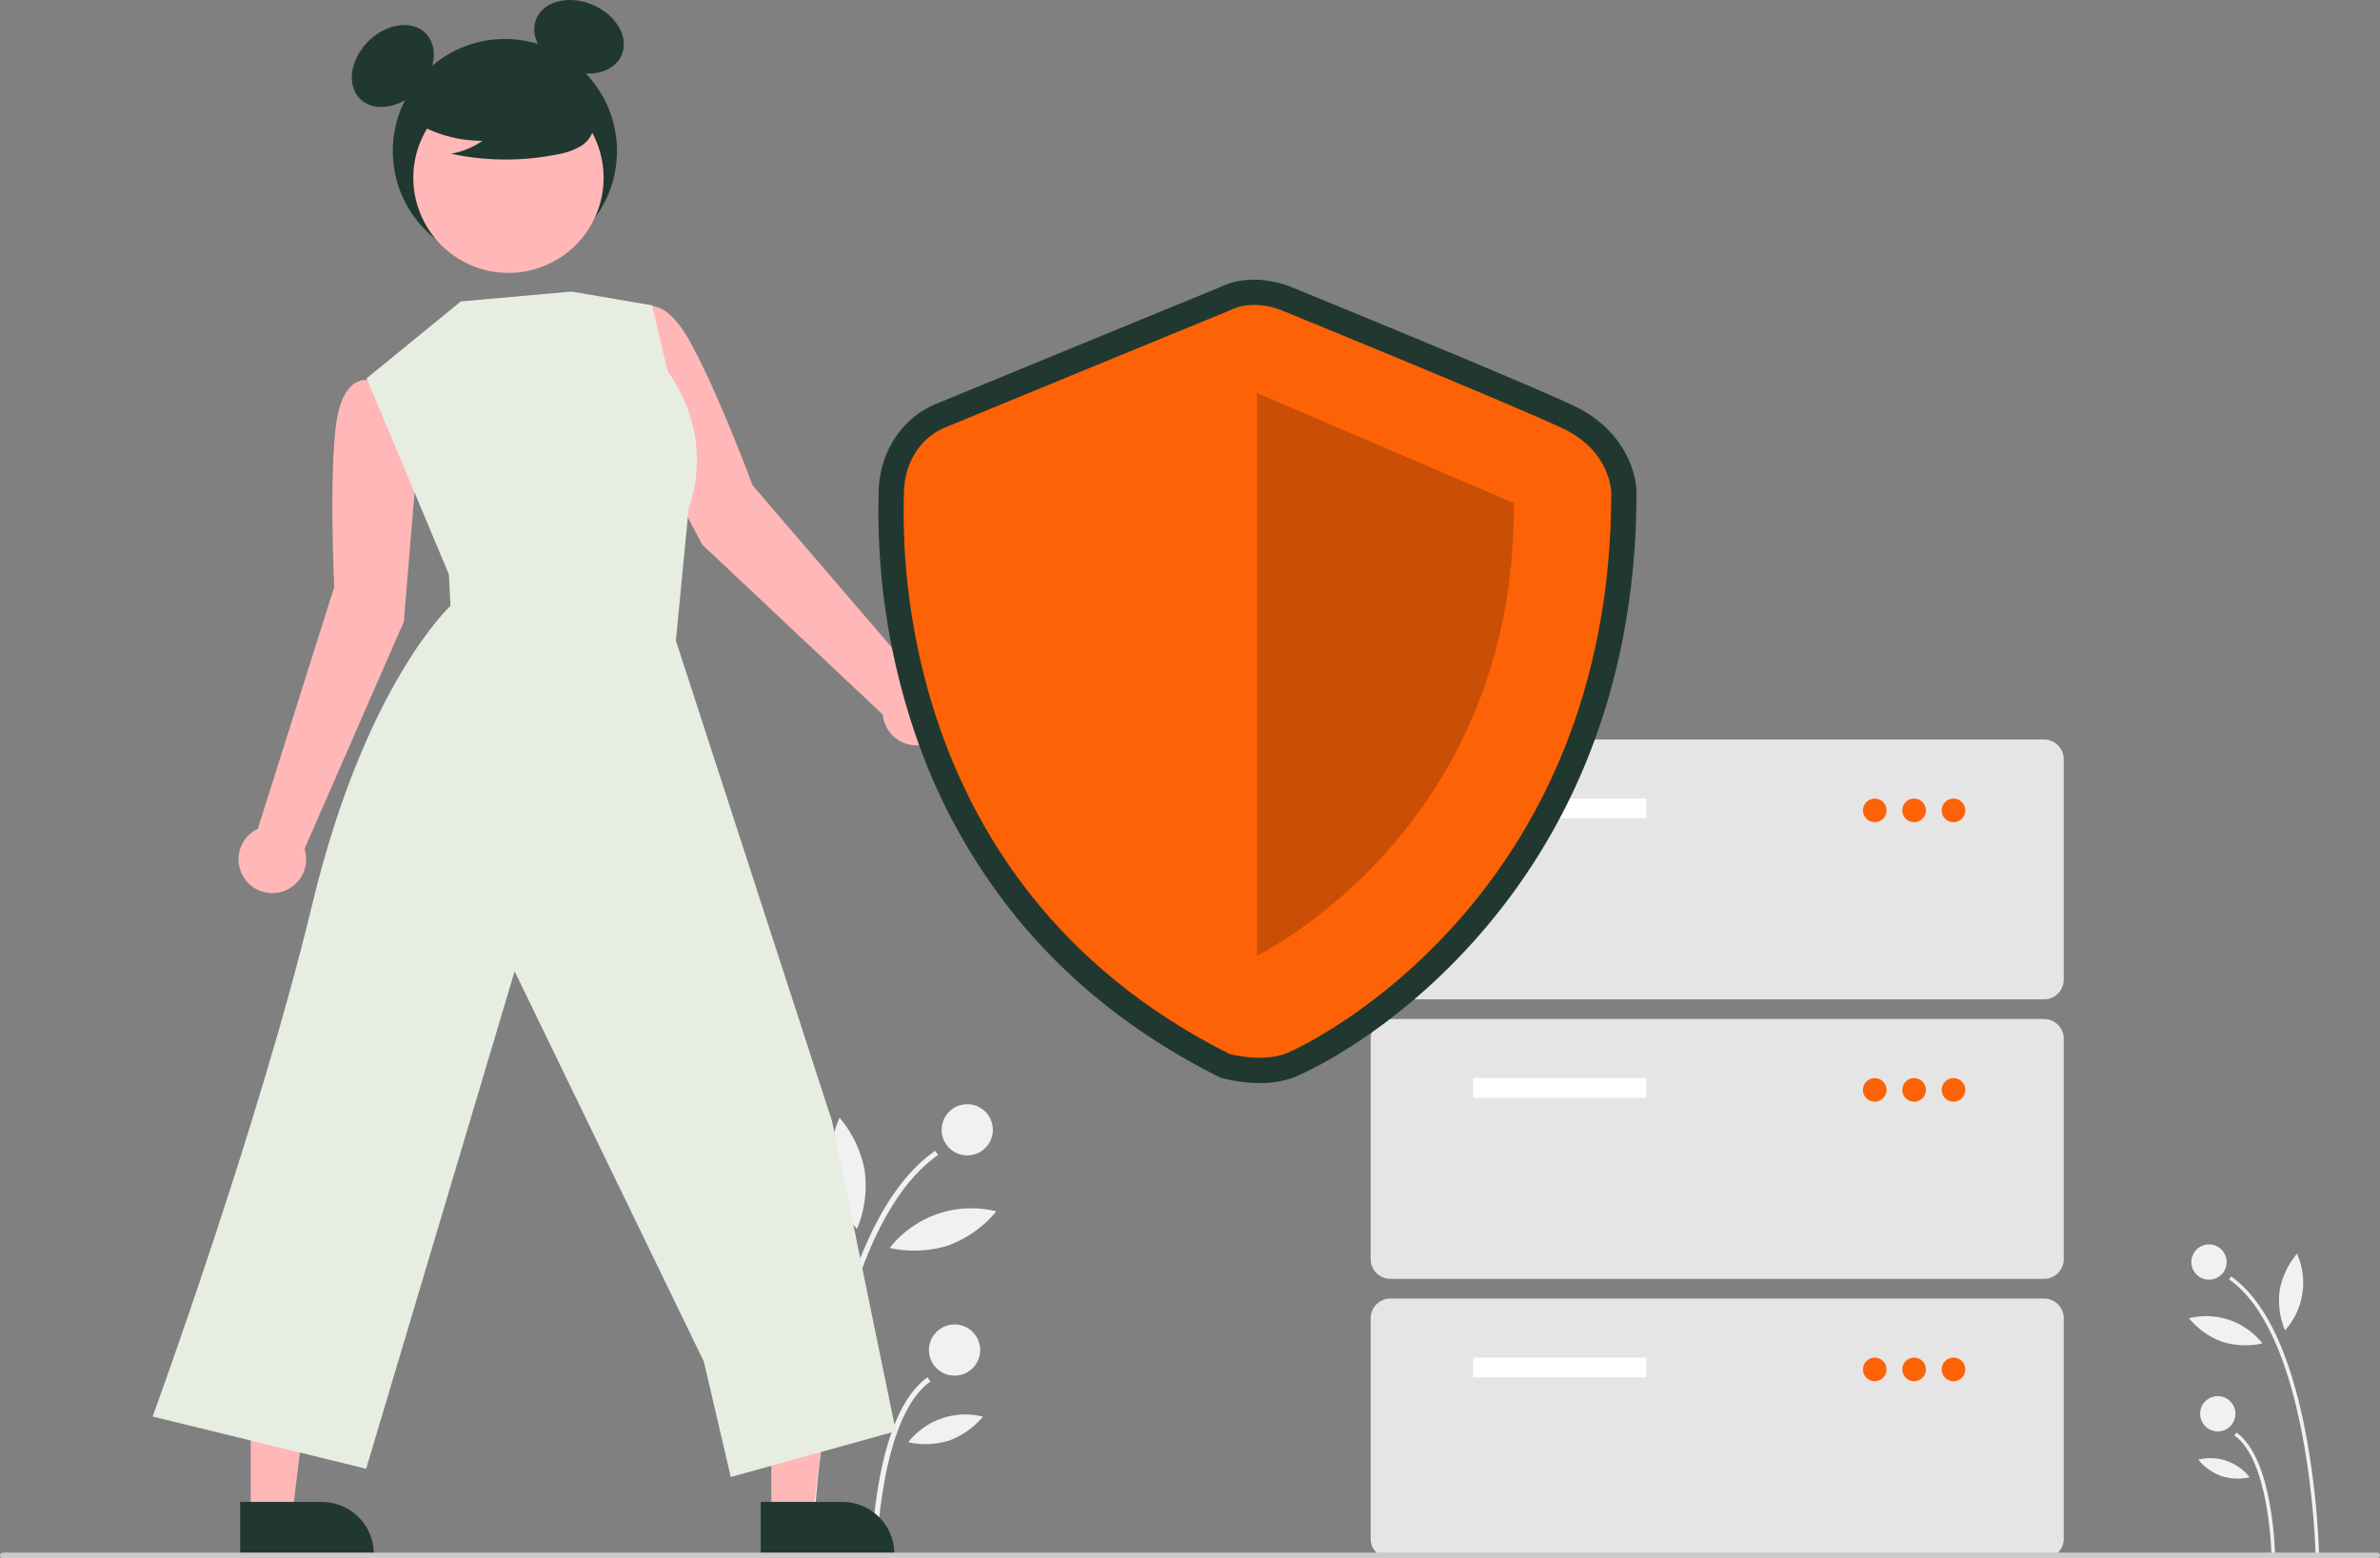 <svg width="826" height="541" data-name="Layer 1" version="1.1" viewBox="0 0 826 541" xmlns="http://www.w3.org/2000/svg"><rect x="0" y="0" width="826" height="541" fill="#808080" stroke="none"/><g fill="#f1f1f1"><path transform="translate(-187 -179.5)" d="m990.64 719.31 1.225-0.024a284.08 284.08 0 0 0-4.348-40.598c-5.297-28.713-14.105-47.57-26.179-56.047l-0.703 1.002c28.205 19.803 29.991 94.91 30.005 95.667z"/><path transform="translate(-187 -179.5)" d="m975.33 719.01 1.225-0.024c-0.026-1.357-0.792-33.326-13.378-42.163l-0.703 1.002c12.078 8.48 12.85 40.858 12.856 41.184z"/><circle cx="766.66" cy="438.12" r="6.125"/><circle cx="769.7" cy="490.8" r="6.125"/><path transform="translate(-187 -179.5)" d="m978.18 627.42a27.205 27.205 0 0 0 1.849 13.928 24.793 24.793 0 0 0 4.168-26.624 27.205 27.205 0 0 0-6.017 12.696z"/><path transform="translate(-187 -179.5)" d="m958.16 645.28a27.205 27.205 0 0 0 14.037 0.606 24.793 24.793 0 0 0-25.49-8.743 27.205 27.205 0 0 0 11.454 8.137z"/><path transform="translate(-187 -179.5)" d="m957.93 691.92a19.069 19.069 0 0 0 9.839 0.425 17.378 17.378 0 0 0-17.867-6.128 19.068 19.068 0 0 0 8.028 5.704z"/><path transform="translate(-187 -179.5)" d="m469.03 719.31-1.778-0.035a412.33 412.33 0 0 1 6.311-58.927c7.688-41.675 20.472-69.046 37.997-81.351l1.021 1.455c-40.938 28.744-43.531 137.76-43.552 138.86z"/><path transform="translate(-187 -179.5)" d="m491.25 718.88-1.778-0.035c0.038-1.969 1.149-48.372 19.417-61.198l1.021 1.455c-17.531 12.308-18.652 59.305-18.66 59.778z"/><circle cx="335.69" cy="392.22" r="8.89"/><circle cx="331.29" cy="468.67" r="8.89"/><path transform="translate(-187 -179.5)" d="m487.11 585.94a39.487 39.487 0 0 1-2.684 20.216 35.986 35.986 0 0 1-6.05-38.644 39.487 39.487 0 0 1 8.734 18.428z"/><path transform="translate(-187 -179.5)" d="m516.16 611.85a39.487 39.487 0 0 1-20.374 0.88 35.986 35.986 0 0 1 36.998-12.691 39.487 39.487 0 0 1-16.624 11.811z"/><path transform="translate(-187 -179.5)" d="m516.49 679.56a27.678 27.678 0 0 1-14.281 0.617 25.223 25.223 0 0 1 25.933-8.895 27.677 27.677 0 0 1-11.652 8.279z"/></g><g fill="#ffb7b7"><path transform="translate(-187 -179.5)" d="m331.68 340.73-4.277-26.168-12.077-3.019s-9.585-2.953-11.826 16.355c-2.24 19.308-0.504 55.356-0.504 55.356l-26.517 83.971a11.729 11.729 0 1 0 16.194 6.985l34.478-78.878z"/><path transform="translate(-187 -179.5)" d="m405.12 320.14-6.341-25.746 9.922-7.519s7.657-6.479 17.298 10.398c9.641 16.877 22.198 50.713 22.198 50.713l57.357 66.816a11.729 11.729 0 1 1-12.151 12.782l-62.68-59.006z"/><polygon points="267.69 526.09 282.07 526.09 288.92 470.61 267.69 470.62"/></g><path transform="translate(-187 -179.5)" d="m451.02 700.9 28.326-0.001h0.001a18.052 18.052 0 0 1 18.051 18.051v0.587l-46.378 0.002z" fill="#213830"/><polygon points="87.016 526.09 101.4 526.09 108.24 470.61 87.013 470.62" fill="#ffb7b7"/><g fill="#213830"><path transform="translate(-187 -179.5)" d="m270.35 700.9 28.326-0.001h0.001a18.052 18.052 0 0 1 18.051 18.051v0.587l-46.378 0.002z"/><circle cx="175.23" cy="52.431" r="38.902"/><ellipse transform="translate(-235.43 108.41) rotate(-45)" cx="323.33" cy="202.42" rx="16.097" ry="12.073"/><ellipse transform="translate(-128.26 294.03) rotate(-66.87)" cx="387.97" cy="192.28" rx="12.073" ry="16.097"/></g><circle transform="translate(-209.53 264.94) rotate(-61.337)" cx="363.46" cy="241.22" r="33.016" fill="#ffb7b7"/><path transform="translate(-187 -179.5)" d="m328.77 220.45a44.904 44.904 0 0 0 25.662 7.931 27.517 27.517 0 0 1-10.906 4.487 90.545 90.545 0 0 0 36.985 0.208 23.937 23.937 0 0 0 7.742-2.659 9.798 9.798 0 0 0 4.779-6.391c0.811-4.636-2.801-8.847-6.554-11.685a48.348 48.348 0 0 0-40.628-8.119c-4.538 1.173-9.085 3.155-12.033 6.8s-3.821 9.264-1.012 13.017z" fill="#213830"/><path transform="translate(-187 -179.5)" d="m346.92 284.15-32.678 26.687 28.552 68.079 0.545 10.893s-29.64 27.328-47.979 103.67-55.38 177.78-55.38 177.78l74.101 18.128 51.521-172.69 65.677 135.48 9.343 40.072 57.28-15.901-22.107-107.54-54.22-166.92 4.452-46.114s9.922-23.017-7.315-47.386l-5.407-22.898-27.987-4.77z" fill="#e8ede2"/><path transform="translate(-187 -179.5)" d="m896.41 526.43h-226.87a6.841 6.841 0 0 1-6.833-6.833v-76.535a6.841 6.841 0 0 1 6.833-6.833h226.87a6.841 6.841 0 0 1 6.833 6.833v76.535a6.841 6.841 0 0 1-6.833 6.833z" fill="#e5e5e5"/><rect x="511.24" y="277.23" width="60.135" height="6.833" fill="#fff"/><g fill="#fd6206"><circle cx="650.65" cy="281.33" r="4.1"/><circle cx="664.31" cy="281.33" r="4.1"/><circle cx="677.98" cy="281.33" r="4.1"/></g><path transform="translate(-187 -179.5)" d="m896.41 623.46h-226.87a6.841 6.841 0 0 1-6.833-6.833v-76.535a6.841 6.841 0 0 1 6.833-6.833h226.87a6.841 6.841 0 0 1 6.833 6.833v76.535a6.841 6.841 0 0 1-6.833 6.833z" fill="#e5e5e5"/><rect x="511.24" y="374.26" width="60.135" height="6.833" fill="#fff"/><g fill="#fd6206"><circle cx="650.65" cy="378.36" r="4.1"/><circle cx="664.31" cy="378.36" r="4.1"/><circle cx="677.98" cy="378.36" r="4.1"/></g><path transform="translate(-187 -179.5)" d="m896.41 720.5h-226.87a6.841 6.841 0 0 1-6.833-6.833v-76.535a6.841 6.841 0 0 1 6.833-6.833h226.87a6.841 6.841 0 0 1 6.833 6.833v76.535a6.841 6.841 0 0 1-6.833 6.833z" fill="#e5e5e5"/><rect x="511.24" y="471.3" width="60.135" height="6.833" fill="#fff"/><g fill="#fd6206"><circle cx="650.65" cy="475.4" r="4.1"/><circle cx="664.31" cy="475.4" r="4.1"/><circle cx="677.98" cy="475.4" r="4.1"/></g><path transform="translate(-187 -179.5)" d="m624.17 555.48a51.658 51.658 0 0 1-12.806-1.657l-0.824-0.228-0.765-0.383c-27.647-13.862-50.972-32.171-69.326-54.421a206.02 206.02 0 0 1-35.004-62.156 239.23 239.23 0 0 1-13.528-84.274c0.012-0.602 0.022-1.067 0.022-1.387 0-13.939 7.737-26.17 19.712-31.159 9.165-3.819 92.375-37.996 98.387-40.466 11.322-5.673 23.402-0.938 25.335-0.11 4.336 1.773 81.259 33.235 97.881 41.15 17.132 8.158 21.702 22.813 21.702 30.187 0 33.382-5.781 64.579-17.183 92.727a214.71 214.71 0 0 1-38.585 62.184c-31.498 35.446-63.004 48.012-63.309 48.123a34.427 34.427 0 0 1-11.709 1.869zm-7.409-18.353c2.732 0.612 9.02 1.531 13.119 0.036 5.207-1.899 31.578-15.574 56.22-43.305 34.047-38.315 51.323-86.48 51.348-143.16-0.061-1.148-0.876-9.338-11.722-14.502-16.301-7.762-96.255-40.456-97.061-40.785l-0.221-0.094c-1.676-0.702-7.008-2.181-10.684-0.255l-0.736 0.343c-0.891 0.366-89.22 36.644-98.64 40.57-6.59 2.746-8.938 9.548-8.938 14.998 0 0.398-0.01 0.978-0.025 1.726-0.753 38.781 8.221 134.21 107.34 184.43z" fill="#213830"/><path transform="translate(-187 -179.5)" d="m613.7 287.3s-89.131 36.608-98.681 40.587-14.325 13.529-14.325 23.079-7.162 134.16 113.01 194.41c0 0 10.906 3.018 19.181 0s113.32-53.95 113.32-194.81c0 0 0-14.325-16.712-22.283s-97.512-40.984-97.512-40.984-9.923-4.377-18.279 0z" fill="#fd6206"/><path transform="translate(-187 -179.5)" d="m623.25 315.95v195.29s89.927-43.287 89.131-157.09z" opacity=".2"/><path transform="translate(-187 -179.5)" d="M1012,720.5H188a1,1,0,0,1,0-2h824a1,1,0,0,1,0,2Z" fill="#cbcbcb"/></svg>
